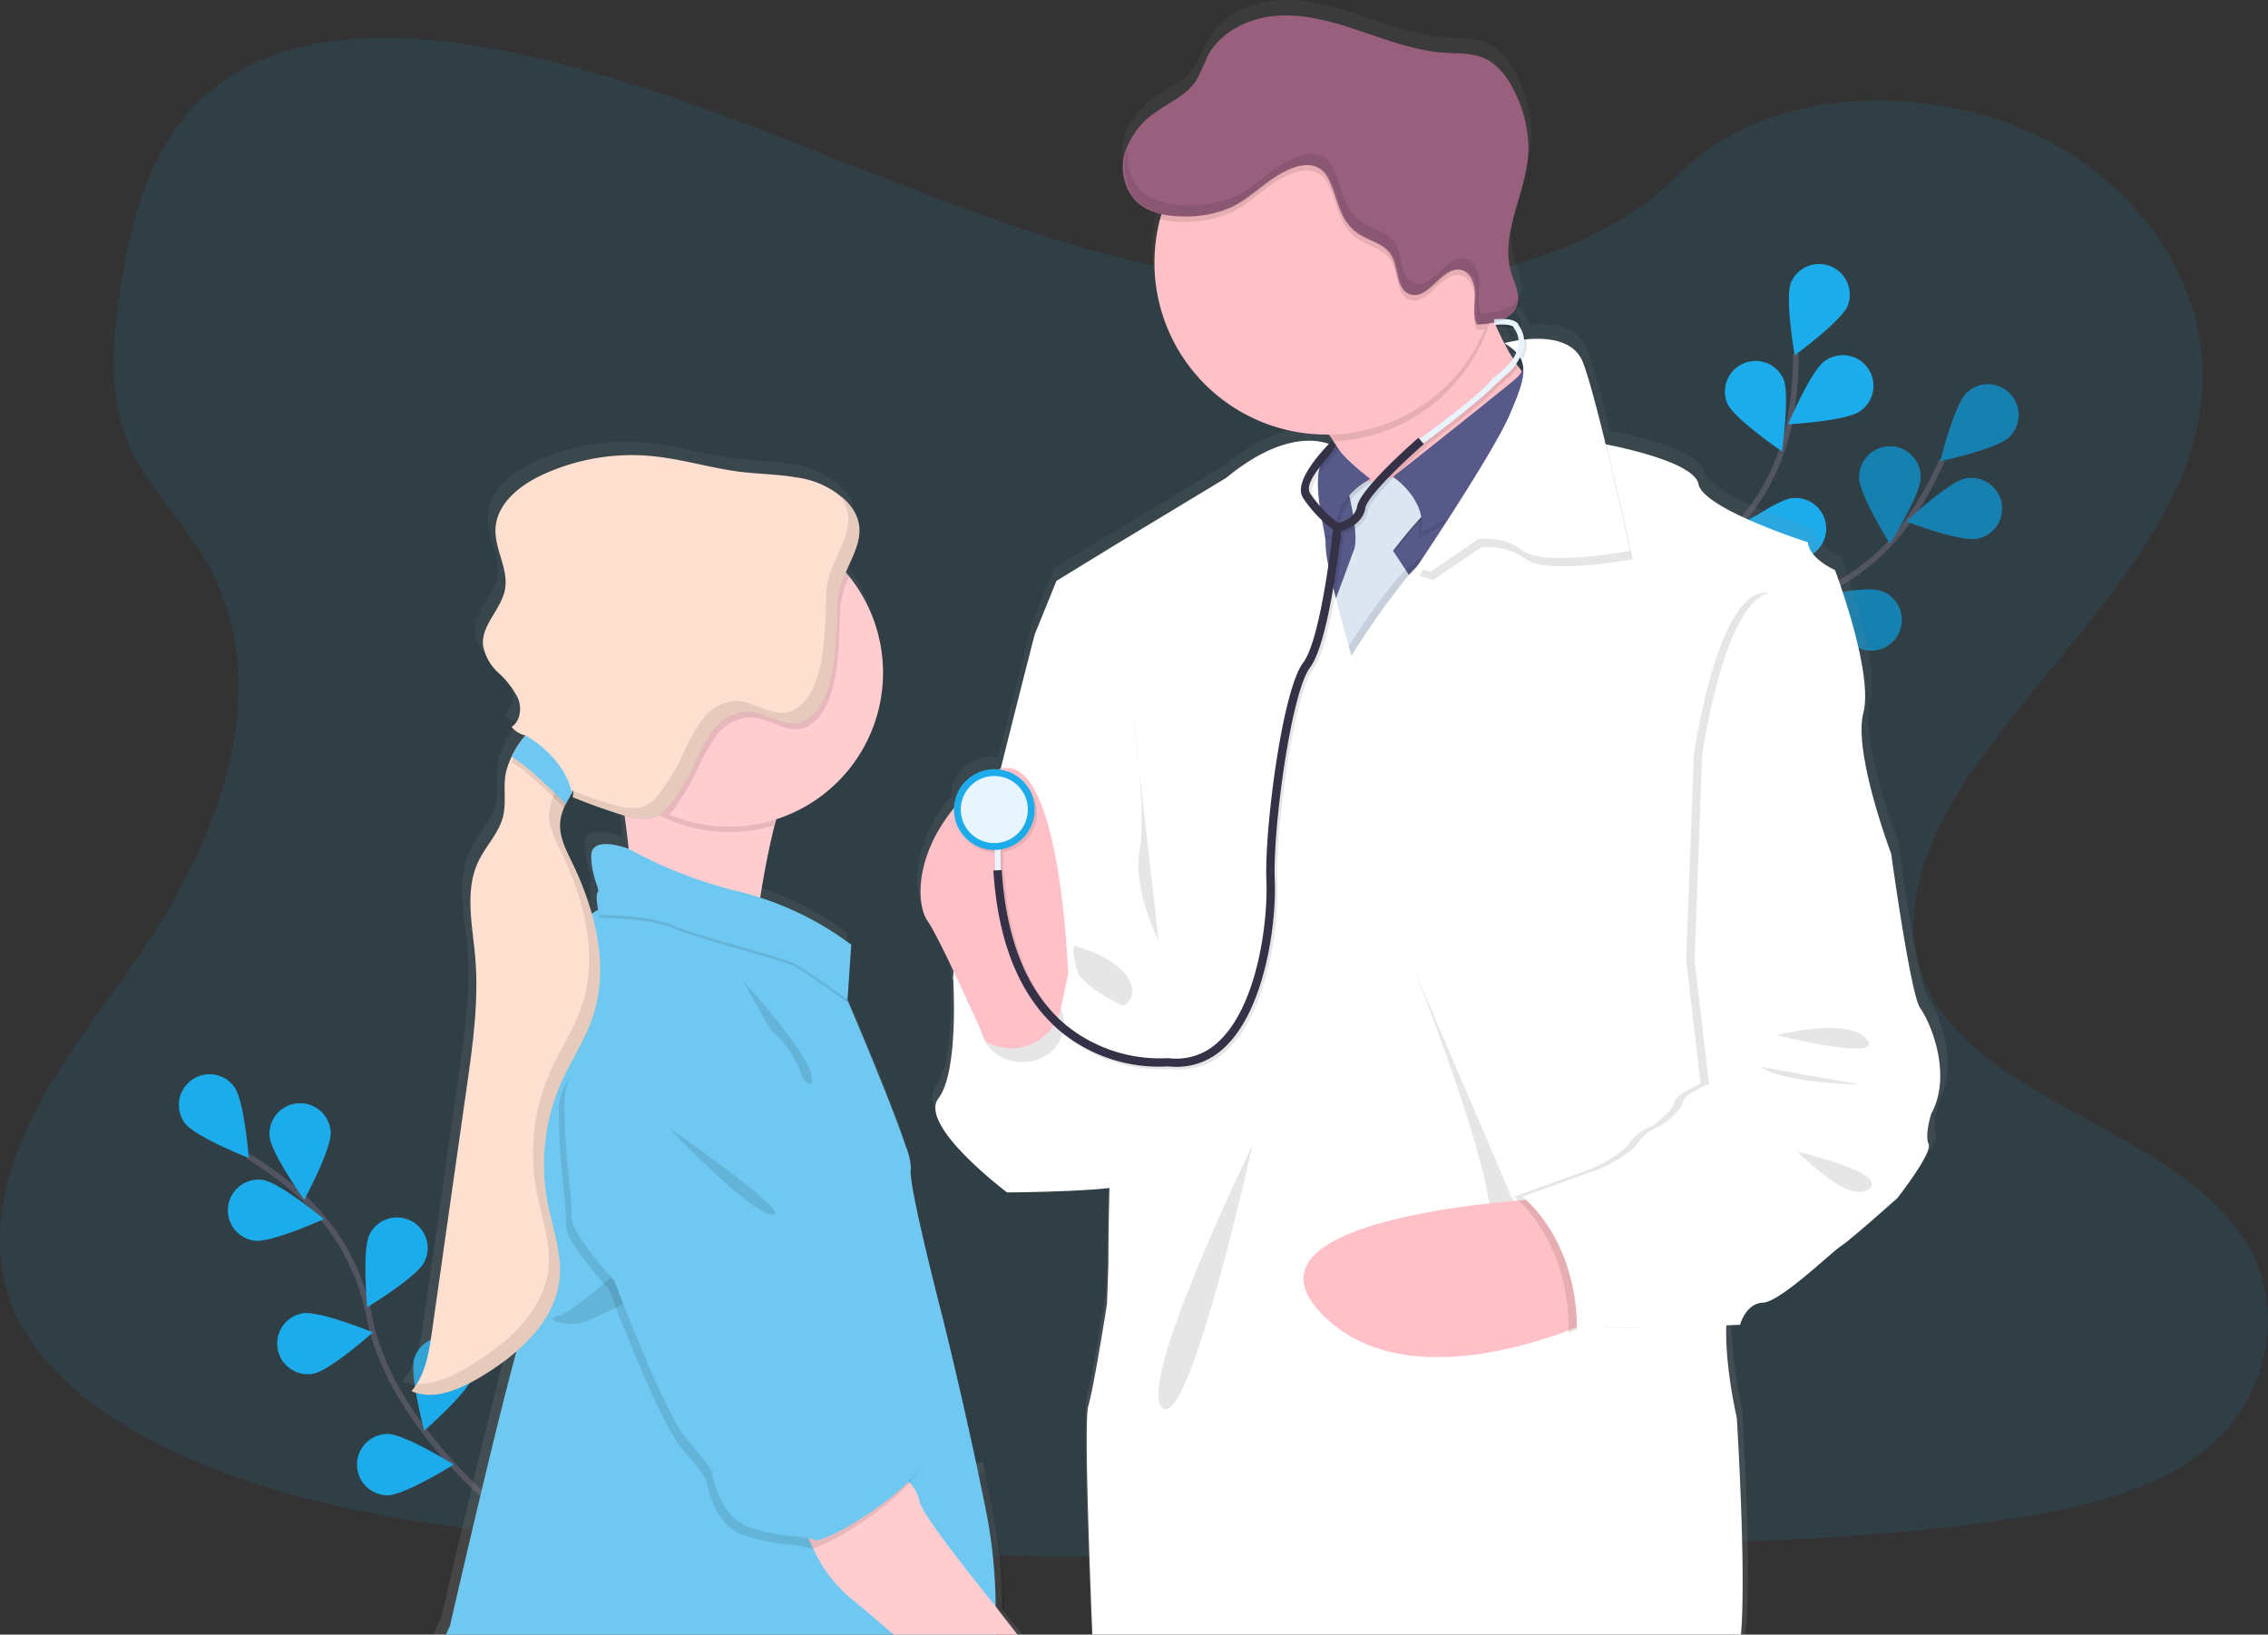 <svg xmlns="http://www.w3.org/2000/svg" xmlns:xlink="http://www.w3.org/1999/xlink" width="343.158" height="247.287"><rect width="100%" height="100%" fill="#333333" stroke="none"/><defs><linearGradient id="a" x1=".5" y1="1" x2=".5" gradientUnits="objectBoundingBox"><stop offset="0" stop-color="gray" stop-opacity=".251"/><stop offset=".54" stop-color="gray" stop-opacity=".122"/><stop offset="1" stop-color="gray" stop-opacity=".102"/></linearGradient><linearGradient id="b" x1=".5" y1="1" x2=".5" xlink:href="#a"/></defs><g transform="translate(0 -.006)"><path data-name="Path 13" d="M199.381 43.612c-22-.765-42.969-7.867-62.962-15.636S96.61 11.595 75.125 7.48c-13.813-2.651-29.611-3.024-40.738 4.382-10.71 7.125-14.17 19.425-16.027 30.833-1.4 8.587-2.212 17.624 1.614 25.664 2.663 5.58 7.39 10.271 10.66 15.617 11.374 18.6 3.333 41.538-9 59.714-5.782 8.531-12.489 16.647-16.951 25.718s-6.523 19.467-2.623 28.718c3.87 9.162 13.09 16.056 23.08 20.9 20.29 9.829 44.2 12.641 67.512 14.252 51.607 3.529 103.492 2 155.234.471 19.15-.569 38.384-1.141 57.221-4.107 10.461-1.646 21.263-4.256 28.859-10.556 9.64-8 12.031-21.541 5.57-31.573-10.837-16.821-40.8-21-48.375-39.054-4.167-9.937.114-21.007 6.174-30.223 12.995-19.769 34.783-37.114 35.929-59.714.79-15.522-9.684-31.064-25.879-38.41-16.973-7.706-40.511-6.733-53.032 6-12.893 13.124-35.551 18.173-54.972 17.5z" fill="#1daceb" opacity=".1"/><path data-name="Path 14" d="M76.538 229.076s-17.377-13.137-20.661-29.848A33.029 33.029 0 0 0 45.7 180.995a55.607 55.607 0 0 0-8.142-6.066" fill="none" stroke="#535461" stroke-miterlimit="10" stroke-width=".865"/><path data-name="Path 15" d="M35.433 164.401c1.523 2.06 2.212 10.79 2.212 10.79s-8.142-3.207-9.668-5.264a4.64 4.64 0 1 1 7.456-5.526z" fill="#1daceb"/><path data-name="Path 16" d="M50.036 171.251c.158 2.556-4 10.259-4 10.259s-5.1-7.121-5.257-9.677a4.638 4.638 0 1 1 9.258-.581z" fill="#1daceb"/><path data-name="Path 17" d="M64.191 190.941c-1.15 2.287-8.635 6.837-8.635 6.837s-.8-8.72.351-11.008a4.638 4.638 0 1 1 8.285 4.171z" fill="#1daceb"/><path data-name="Path 18" d="M71.549 208.242c-.749 2.449-7.355 8.2-7.355 8.2s-2.265-8.458-1.517-10.91a4.639 4.639 0 0 1 8.872 2.714z" fill="#1daceb"/><path data-name="Path 19" d="M38.501 187.702c2.528.341 10.518-3.267 10.518-3.267s-6.742-5.586-9.283-5.927a4.638 4.638 0 0 0-1.235 9.194z" fill="#1daceb"/><path data-name="Path 20" d="M47.363 207.832c2.528-.433 9.058-6.262 9.058-6.262s-8.107-3.311-10.632-2.878a4.638 4.638 0 1 0 1.58 9.141z" fill="#1daceb"/><path data-name="Path 21" d="M58.659 226.216c2.562 0 9.987-4.641 9.987-4.641s-7.428-4.635-9.99-4.635a4.638 4.638 0 1 0 0 9.276z" fill="#1daceb"/><path data-name="Path 22" d="M245.348 115.452s10.711-18.973 26.855-24.439a33.026 33.026 0 0 0 16.72-12.508 55.4 55.4 0 0 0 4.926-8.888" fill="none" stroke="#535461" stroke-miterlimit="10" stroke-width=".865"/><path data-name="Path 23" d="M303.985 66.142c-1.839 1.782-10.4 3.627-10.4 3.627s2.1-8.5 3.94-10.284a4.638 4.638 0 1 1 6.458 6.658z" fill="#1daceb"/><path data-name="Path 24" d="M299.142 81.507c-2.528.5-10.7-2.6-10.7-2.6s6.382-6 8.894-6.493a4.639 4.639 0 1 1 1.807 9.1z" fill="#1daceb"/><path data-name="Path 25" d="M281.526 98.155c-2.42-.837-7.921-7.649-7.921-7.649s8.531-1.953 10.957-1.115a4.638 4.638 0 1 1-3.036 8.764z" fill="#1daceb"/><path data-name="Path 26" d="M265.341 107.742c-2.528-.417-9.087-6.215-9.087-6.215s8.085-3.368 10.61-2.951a4.643 4.643 0 0 1-1.507 9.162z" fill="#1daceb"/><path data-name="Path 27" d="M281.306 72.259c0 2.562 4.644 10 4.644 10s4.641-7.425 4.641-9.984a4.638 4.638 0 1 0-9.273 0z" fill="#1daceb"/><path data-name="Path 28" d="M262.53 83.715c.765 2.445 7.412 8.148 7.412 8.148s2.212-8.474 1.441-10.919a4.638 4.638 0 0 0-8.847 2.771z" fill="#1daceb"/><path data-name="Path 29" d="M245.825 97.354c.341 2.528 5.927 9.279 5.927 9.279s3.6-7.978 3.264-10.515a4.638 4.638 0 1 0-9.191 1.235z" fill="#1daceb"/><path data-name="Path 30" d="M303.985 66.142c-1.839 1.782-10.4 3.627-10.4 3.627s2.1-8.5 3.94-10.284a4.638 4.638 0 1 1 6.458 6.658z" opacity=".25"/><path data-name="Path 31" d="M299.142 81.507c-2.528.5-10.7-2.6-10.7-2.6s6.382-6 8.894-6.493a4.639 4.639 0 1 1 1.807 9.1z" opacity=".25"/><path data-name="Path 32" d="M281.526 98.155c-2.42-.837-7.921-7.649-7.921-7.649s8.531-1.953 10.957-1.115a4.638 4.638 0 1 1-3.036 8.764z" opacity=".25"/><path data-name="Path 33" d="M265.341 107.742c-2.528-.417-9.087-6.215-9.087-6.215s8.085-3.368 10.61-2.951a4.643 4.643 0 0 1-1.507 9.162z" opacity=".25"/><path data-name="Path 34" d="M281.306 72.259c0 2.562 4.644 10 4.644 10s4.641-7.425 4.641-9.984a4.638 4.638 0 1 0-9.273 0z" opacity=".25"/><path data-name="Path 35" d="M262.53 83.715c.765 2.445 7.412 8.148 7.412 8.148s2.212-8.474 1.441-10.919a4.638 4.638 0 0 0-8.847 2.771z" opacity=".25"/><path data-name="Path 36" d="M245.825 97.354c.341 2.528 5.927 9.279 5.927 9.279s3.6-7.978 3.264-10.515a4.638 4.638 0 1 0-9.191 1.235z" opacity=".25"/><path data-name="Path 37" d="M245.965 115.076s2.1-21.687 14.635-33.219a33.039 33.039 0 0 0 10.218-18.211 55.381 55.381 0 0 0 .913-10.11" fill="none" stroke="#535461" stroke-miterlimit="10" stroke-width=".865"/><path data-name="Path 38" d="M279.585 46.219c-.948 2.376-8.038 7.532-8.038 7.532s-1.523-8.622-.566-11a4.639 4.639 0 0 1 8.6 3.475z" fill="#1daceb"/><path data-name="Path 39" d="M281.389 62.243c-2.095 1.472-10.837 1.956-10.837 1.956s3.406-8.069 5.5-9.542a4.638 4.638 0 1 1 5.336 7.583z" fill="#1daceb"/><path data-name="Path 40" d="M272.017 84.606c-2.553.215-10.344-3.791-10.344-3.791s7.014-5.245 9.567-5.46a4.639 4.639 0 1 1 .777 9.245z" fill="#1daceb"/><path data-name="Path 41" d="M261.114 99.927c-2.48.632-10.834-1.981-10.834-1.981s6.025-6.354 8.505-7a4.638 4.638 0 0 1 2.329 8.979z" fill="#1daceb"/><path data-name="Path 42" d="M261.335 61.017c1.036 2.341 8.284 7.267 8.284 7.267s1.232-8.67.2-11.011a4.638 4.638 0 0 0-8.48 3.753z" fill="#1daceb"/><path data-name="Path 43" d="M248.811 79.095c1.69 1.924 10.076 4.445 10.076 4.445s-1.415-8.641-3.106-10.565a4.638 4.638 0 1 0-6.97 6.12z" fill="#1daceb"/><path data-name="Path 44" d="M239.052 98.343c1.34 2.18 9.178 6.082 9.178 6.082s.066-8.755-1.264-10.938a4.638 4.638 0 0 0-7.9 4.856z" fill="#1daceb"/><path data-name="Path 45" d="M339.452 64.524c.524-1.924 1.156-3.858 1.6-5.807-.533 1.95-1.168 3.89-1.6 5.807z" transform="translate(-109.6 -34.378)" fill="url(#a)"/><path data-name="Path 46" d="M274.656 74.064c-.044-.076-.076-.152-.111-.221 0-.032-.032-.057-.044-.088a1.983 1.983 0 0 1-.212.085c-.139.054-.281.1-.427.145s-.205.063-.316.088a1.839 1.839 0 0 1-.281.073l.025.057c.117-.025.231-.047.348-.079l.032.392c.133 0 .256-.019.376-.019a1.548 1.548 0 0 1 .171 0h.632c-.066-.143-.136-.291-.193-.433zm64.137 102.092c-1.485-2-4.449-23.465-4.449-23.465s-5.829-15.263-4.24-21.355-4.341-21.677-4.341-21.677-3.918-1.7-4.129-4.231c0 0-16-5.055-16.745-8.847-.607-3.109-10.527-5.34-14.091-6.044-1.087-4.385-2.18-8.477-2.986-10.711-.218-.7-.423-1.3-.613-1.769-1.362-3.475-5.57-3.791-8.622-3.513a4.7 4.7 0 0 0-.724-1.652.907.907 0 0 0-.288-.439 1.681 1.681 0 0 0-.208-.152 1 1 0 0 0-.215-.272 1.519 1.519 0 0 0-.284-.2 1.9 1.9 0 0 0-.227-.1 3.036 3.036 0 0 0-.566-.155 4.657 4.657 0 0 0-.682-.088 4.155 4.155 0 0 0 1.457-1.065 3.037 3.037 0 0 0 .6-1.1 3.235 3.235 0 0 0 .133-1.036 2.679 2.679 0 0 1-.284.408c.133-1.4-.607-2.821-1.03-4.215a12.47 12.47 0 0 1-.278-5.576c.423-2.8 1.472-5.63 2.183-8.48a.209.209 0 0 0 0-.047 22.016 22.016 0 0 0 .689-4.325A19.087 19.087 0 0 0 277 37.468c-1.077-2.379-2.667-4.72-5.1-5.687-1.807-.73-3.832-.613-5.779-.733-4.366-.272-8.531-1.807-12.682-3.2s-8.423-2.667-12.793-2.423-8.865 2.351-10.859 6.218a38.949 38.949 0 0 1-1.75 3.684c-1.415 2.139-3.949 3.21-6.063 4.685a11.99 11.99 0 0 0-4.739 6.069 8.1 8.1 0 0 0-.171 4.155 7.437 7.437 0 0 0 .265.916 6.493 6.493 0 0 0 1.374 2.246 6.7 6.7 0 0 0 1.561 1.21 9.185 9.185 0 0 0 2.306.9c-.028.095-.057.2-.088.294-.051.161-.095.316-.142.49-.1.389-.2.784-.284 1.182a.371.371 0 0 0 0 .085 25.8 25.8 0 0 0-.581 5.469 25.248 25.248 0 0 0 .133 2.6 26.335 26.335 0 0 0 24.925 23.592c.449.022.9.035 1.359.035h.632c.205.272.408.55.6.821s.37.55.537.821l-.458-.474-.458-.42a3.724 3.724 0 0 1-.414.477 7.686 7.686 0 0 0-.913-.259 11.708 11.708 0 0 0-5.937.395 25.964 25.964 0 0 0-8.828 5.039l-16.843 10.11-9.11 5.535-3.283 8.025s-2.468 9.535-5.213 20.461c-.107.032-.212.063-.316.1a5.908 5.908 0 0 0-.67-.038 6.158 6.158 0 0 0-6.167 5.911c-5.46 6.635-5.769 13.27-4.486 16.316a4.348 4.348 0 0 0 .436.812 76.692 76.692 0 0 1 4 7.674 9.595 9.595 0 0 0-.079.679 1.679 1.679 0 0 0 0 .171s.948 14.316-2.212 18.42c-.692.894-.588 2.069 0 3.371 2.117 4.682 10.486 10.935 10.486 10.935s10.038-.054 15.63-.663c-.016.562-.028 1.122-.041 1.668-.126 5.523-.126 10.151-.126 10.151l-.209 5.791s-1.9 12.205-2.844 15.57c-.6 2.111.092 21.652.692 36.018h98.9c1.163-8.5-.477-34.321-.477-34.321a67.844 67.844 0 0 1-1.614-12.5.047.047 0 0 1 0-.041c0-.509 0-1 .019-1.491l.717-.025 1.289-.044h.117s.032-.12.1-.316a6.038 6.038 0 0 1 .692-1.381 3.425 3.425 0 0 1 2.7-1.662 7.317 7.317 0 0 0 3.068-1.46.057.057 0 0 0 .025 0c3.359-2.272 7.8-6.464 8.875-7.153 1.482-.948 8.578-7.267 8.578-7.267s1.058-1.34 2.186-2.954l.041-.057c1.4-2.022 2.894-4.439 2.528-5.2-.632-1.365.423-4.629.423-4.629 3.305-6.022-.186-14.015-1.671-16.015zM277.7 78.977a1.267 1.267 0 0 1 .057.291c-.079-.1-.158-.215-.237-.316l-.076-.1-.054-.076.12-.164v.022a1.1 1.1 0 0 1 .19.344zm-1.062-2.8c-.344.07-.616.133-.793.18-.224-.4-.439-.8-.632-1.2a9.164 9.164 0 0 1 1.425 1.021zm-.594.5a.066.066 0 0 1 0-.019l.025.019c.13.085.256.167.373.253.1.076.2.148.294.224a3.019 3.019 0 0 1-.2.316 14.279 14.279 0 0 1-.316-.515 1.138 1.138 0 0 1-.177-.278zm-1.9-3.9a9.349 9.349 0 0 1 1.836 0 1.391 1.391 0 0 1 .237.028 2.626 2.626 0 0 1 .5.13 3.671 3.671 0 0 1 .667 1.772l-.171.025-.167.032c-.316.054-.632.107-.878.158l-.316.066c-.42.092-.663.161-.673.164a6.307 6.307 0 0 0-.126-.246c-.069-.136-.142-.275-.205-.411s-.145-.291-.212-.433c-.044-.076-.076-.152-.111-.221 0-.032-.032-.057-.044-.088a.753.753 0 0 1-.047-.1c-.193-.392-.37-.784-.54-1.169-.019-.038-.035-.079-.051-.117l.24-.016v.082zm-75.378 195.995a78.377 78.377 0 0 0-1.314-14.571c-.4-2.032-.821-4.063-1.245-6.06l-.316-1.485-.973.13h-.088c-2.654-12.515-5.428-23.541-5.428-23.541s-5.51-21.039-4.872-22.717a4.064 4.064 0 0 0-.256-1.668c-1.333-4.783-6.9-17.965-8.847-22.47a.178.178 0 0 0-.022-.057 44.148 44.148 0 0 0-.613-1.412l.458-6.723.025-.4.06-.859-.025-.022.025-.4a46.1 46.1 0 0 0-12.954-6.79 33.212 33.212 0 0 0-.983-.332c.408-2.72.948-5.791 1.652-8.783.066-.3.139-.591.215-.885.066-.294.142-.578.218-.866.12-.468.25-.929.382-1.384.439-.139.872-.294 1.3-.458l.164-.063a23.317 23.317 0 0 0 14.218-27.171 23.187 23.187 0 0 0-4.069-8.578c-.145-.2-.3-.392-.455-.585s-.341-.408-.515-.6c.913-2.076 1.99-4.05 2.079-6.069a6.226 6.226 0 0 0 0-.768v-.032a6.489 6.489 0 0 0-2.032-3.994 13.581 13.581 0 0 0-7.523-3.545c-2.783-.493-5.621-.506-8.42-.837-4.641-.556-9.162-1.987-13.8-2.426a32.8 32.8 0 0 0-16.691 2.844c-3.453 1.58-6.951 4.341-7.159 8.129-.171 3.131 2.009 6.133 1.46 9.226-.547 3.039-3.643 5.431-3.371 8.505a6.1 6.1 0 0 0 1.491 3.232c.265.316.547.632.837.948a13.671 13.671 0 0 1 2.992 3.836c.025.063.051.126.073.19a3.564 3.564 0 0 1-1.027 4.205.047.047 0 0 1 .016.022c.019.025.038.044.054.07a.022.022 0 0 0 0-.016 3.456 3.456 0 0 0 1.8 1.125l.269.082c-.218.237-.423.483-.632.742l-.136.18a13.152 13.152 0 0 0-.948 1.469 10.88 10.88 0 0 0-.445.853 10.717 10.717 0 0 0-.932 2.739c-.338 2.092.139 4.272-.373 6.319-.632 2.528-2.632 4.467-3.76 6.815-2.136 4.423-.926 9.614-.5 14.5.585 6.635-.363 13.3-1.308 19.889q-.752 5.257-1.5 10.524l-3.792 26.431c-.461 3.229-1.008 6.635-3.159 9.128h.022a.028.028 0 0 1-.022.025 6.6 6.6 0 0 0 2.035.524c2.809.281 5.785-1.077 8.313-2.562a39.289 39.289 0 0 0 5.665-3.978q-.389 1.422-.834 3.093a.171.171 0 0 1 0 .032c-3.567 13.586-9.3 38.492-9.3 38.492s-.521 1.084-1.2 2.7h89.1a155.23 155.23 0 0 1-2.771-3.45zM132.8 143.152c.022-.038.038-.073.06-.107v.686a2.339 2.339 0 0 1-.051.389v.028l.316.117.367.152q3.248 1.283 6.578 2.322c.227.073.458.142.689.209l.047.392c.057.4.111.809.161 1.216v.032c.142 1.128.281 2.253.4 3.352 0 0-5.8-2.212-5.728 1.147a1.634 1.634 0 0 0 0 .18 1.5 1.5 0 0 0 0 .24 16.743 16.743 0 0 0 1.036 4.964.224.224 0 0 1-.051.088 1.728 1.728 0 0 0-.139.976 9.6 9.6 0 0 0 .133 1.687c-.171.1-.338.209-.506.316-.126.079-.246.167-.37.256a46.921 46.921 0 0 0-3.03-7.81c-.869-1.788-1.845-3.652-1.836-5.614a3.173 3.173 0 0 1 .016-.385 6.634 6.634 0 0 1 .322-1.671c.073-.205.152-.408.24-.607a14.876 14.876 0 0 1 .692-1.384c.164-.3.338-.591.506-.888.054-.088.1-.18.155-.269zm141.86-69.088c-.044-.076-.076-.152-.111-.221 0-.032-.032-.057-.044-.088a1.983 1.983 0 0 1-.212.085c-.139.054-.281.1-.427.145s-.205.063-.316.088l-.281.073.025.057c.117-.025.231-.047.348-.079l.032.392c.133 0 .256-.019.376-.019h.8c-.067-.143-.137-.291-.194-.433z" transform="translate(-47.156 -25.384)" fill="url(#b)"/><path data-name="Path 47" d="M158.466 95.086l-1.9.837s-12.357 48-12.357 51.885 26.2 25.468 26.2 25.468l4.088-27.595s-5.864-63.28-16.031-50.595z" fill="#fff"/><path data-name="Path 48" d="M215.94 79.817l-10.948-5.712a21.93 21.93 0 0 0-3.21-7.314 16.3 16.3 0 0 0-6.385-5.769c-6.708-3.008 28.372-18.8 28.372-18.8a57.079 57.079 0 0 0 1.949 5.592c1.807 4.461 4.806 10.23 8.67 11.873 6.569 2.8-18.448 20.13-18.448 20.13z" fill="#ffc1c7"/><path data-name="Path 49" d="M225.719 47.817a26.154 26.154 0 0 1-23.936 18.973 16.3 16.3 0 0 0-6.385-5.769c-6.708-3.008 28.372-18.8 28.372-18.8a57.069 57.069 0 0 0 1.949 5.592z" opacity=".1"/><path data-name="Path 50" d="M226.704 39.849a26.015 26.015 0 1 1-7.62-18.514 26.14 26.14 0 0 1 7.62 18.514z" fill="#ffc1c7"/><path data-name="Path 51" d="M230.476 76.46l-7.127 16.636-6.287 11.039h-20.126l-5.87-15.093 2.379-15.652h15.371l9.924-.559 3.352-1.118 2.161 1.226z" fill="#575a89"/><path data-name="Path 52" d="M228.022 54.291s4.445.948.464 4.212-17.715 13.643-17.715 13.643 4.824 4.3 3.826 9.33l15.984-8.91 2.844-14.256s.318-4.285-5.403-4.019z" opacity=".1"/><path data-name="Path 53" d="M213.915 72.145l-10.167 1.678s2.1 7.756 1.049 9.959a1.474 1.474 0 0 0-.079.212l-4.148 11.213 3.109 8.805 10.761-14.676-3.668-5.554s3.877-5.137 6.183-6.919-3.04-4.718-3.04-4.718z" opacity=".1"/><path data-name="Path 54" d="M213.915 71.711l-10.167 1.675s2.1 7.756 1.049 9.959a1.473 1.473 0 0 0-.079.212L200.57 94.77l3.109 8.805L214.44 88.89l-3.668-5.554s3.877-5.137 6.183-6.919-3.04-4.706-3.04-4.706z" fill="#dce6f2"/><path data-name="Path 55" d="M228.452 53.454s4.445.948.461 4.212-18.139 14.48-18.139 14.48 5.242 3.46 4.246 8.489l15.984-8.907 2.844-14.256s.312-4.283-5.396-4.018z" fill="#575a89"/><path data-name="Path 56" d="M202.481 67.778s.97 1.814 5.251 5.084c0 0-7.128 3.791-4.4 9.121l-10.9-2.844-1.678-5.242z" opacity=".1"/><path data-name="Path 57" d="M202.06 67.361s.97 1.814 5.251 5.084c0 0-7.128 3.772-4.4 9.118l-10.904-2.844-1.678-5.238z" fill="#575a89"/><path data-name="Path 58" d="M230.477 76.459l-7.128 16.631-6.275 11.039h-20.138l-5.87-15.093 2.376-15.652h4.275c-.069 3.652 1.264 7.943 1.178 9.538-.145 2.622 3.911 16.77 3.911 16.77s8.49-13.731 11.842-14.954c2.107-.768 6.572-7.156 9.6-11.807z" opacity=".1"/><path data-name="Path 59" d="M258.555 163.981l-.724.91s5.242 26.309 3.791 32.283a16.965 16.965 0 0 0-.42 3.28v.047c-.256 6.079 1.58 13.968 1.58 13.968s1.466 23.254.632 32.817h-98.136c-.575-14.142-1.194-32.464-.632-34.5.948-3.352 2.844-15.513 2.844-15.513l.209-5.763s0-5.57.171-11.775c.073-2.79.18-5.719.335-8.316a43.905 43.905 0 0 1 .859-7.371 16.25 16.25 0 0 0 .4-3.122 1.614 1.614 0 0 1 .019-.3c0-.316.032-.657.044-1.008v-.316c.06-2.035.038-4.449-.028-6.951v-.414a290.206 290.206 0 0 0-.221-5.611c-.275-5.687-.632-10.5-.632-10.5L156.593 95.89l3.248-8 9.014-5.523 16.666-10.063c8.129-6.682 13.481-5.88 15.522-5.147a5.4 5.4 0 0 1 .581.237c.063.032.114.057.161.085a1.341 1.341 0 0 1 .186.107 3.848 3.848 0 0 0-1.415 1.166 5.156 5.156 0 0 0-.875 1.9 8.819 8.819 0 0 0-.224 1.292c-.041.458-.057.932-.057 1.409a24.436 24.436 0 0 0 .269 3.125v.069c.1.739.234 1.463.36 2.142a.144.144 0 0 0 0 .035c.145.793.291 1.526.389 2.158l.051.316a7.223 7.223 0 0 1 .1 1.264 15.36 15.36 0 0 0 .411 3.033c.082.417.177.863.281 1.327.142.632.3 1.321.464 2.022.092.385.19.784.291 1.178.038.158.079.316.117.477l.063.25a286.037 286.037 0 0 0 2.284 8.483 117.967 117.967 0 0 1 8.556-12.072c.057-.063.107-.123.161-.18.376-.433.746-.828 1.1-1.175a6.5 6.5 0 0 1 2.028-1.523 2.21 2.21 0 0 0 .344-.161c1.554-.882 4.063-4.082 6.411-7.434.231-.316.455-.66.682-.986a99.49 99.49 0 0 0 1.5-2.231c.366-.553.717-1.09 1.049-1.6 1.58-2.458 2.692-4.291 2.692-4.291l2.193-.1.382-.019h.256l9.956-.461s.43.073 1.137.215a.2.2 0 0 1 .117.025c3.532.7 13.346 2.923 13.946 6 .733 3.772 16.562 8.805 16.562 8.805.209 2.528 4.085 4.193 4.085 4.193s5.87 15.513 4.3 21.592c-1.551 6 4.038 20.852 4.186 21.27l-1.071 1.352z" fill="#fff"/><path data-name="Path 60" d="M228.019 53.188s9.69-2.749 11.892 2.91 7.128 28.511 7.128 28.511-12.789 2.411-16.142 0a9.659 9.659 0 0 0-6.815-1.782l-7.232 4.926-2.136-.632s11.57-17.2 14.085-23.045 3.365-8.458-.78-10.888z" opacity=".1"/><path data-name="Path 61" d="M227.599 51.924s9.7-2.749 11.908 2.91 7.128 28.511 7.128 28.511-12.786 2.411-16.142 0a9.649 9.649 0 0 0-6.812-1.782l-7.238 4.926-2.136-.632s11.57-17.2 14.085-23.045 3.354-8.452-.793-10.888z" fill="#fff"/><path data-name="Path 62" d="M162.555 143.091s7.232 1.782 8.6 5.87-5.346 4.193-5.346 4.193-4.092-7.233-3.254-10.063z" opacity=".1"/><path data-name="Path 63" d="M189.492 173.277s-17.712 36.268-13.624 39.727 13.624-39.727 13.624-39.727z" opacity=".1"/><path data-name="Path 64" d="M213.915 146.549s14.151 35.228 11.32 40.669 6.079 0 6.079 0z" opacity=".1"/><path data-name="Path 65" d="M233.62 181.349s-47.8 2.306-33.854 17.191 42.555.632 42.555.632z" fill="#ffc1c7"/><path data-name="Path 66" d="M226.705 39.848a26.015 26.015 0 0 1-1.981 9.99c-.439.051-.878.082-1.3.1-.632-1.387-.294-2.989-.281-4.515s-.55-3.321-2.019-3.731c-2.929-.825-4.951 4.651-7.839 3.662-2.212-.752-1.633-4.107-2.907-6.044-1.008-1.532-3.027-1.965-4.6-2.926-3.34-2.05-3.238-5.33-4.79-8.433-1.624-3.251-5.055-2.291-8.035-.373-2.262 1.46-4.215 3.415-6.635 4.578a16.413 16.413 0 0 1-6.771 1.431 14.878 14.878 0 0 1-4.246-.449 26.138 26.138 0 0 1 51.4 6.708z" opacity=".1"/><path data-name="Path 67" d="M192.96 26.74c-2.265 1.46-4.215 3.412-6.635 4.581a16.461 16.461 0 0 1-6.765 1.427c-2.844.063-5.905-.436-7.848-2.49a7.571 7.571 0 0 1-1.457-7.3 11.854 11.854 0 0 1 4.692-6.044c2.126-1.494 4.594-2.528 6-4.667a37.719 37.719 0 0 0 1.725-3.668c1.981-3.851 6.436-5.937 10.742-6.2s8.575 1.024 12.676 2.414S214.324 7.712 218.652 8c1.927.12 3.93 0 5.719.73 2.4.976 3.981 3.311 5.055 5.687a19.014 19.014 0 0 1 1.826 8.531c-.265 6.246-4.392 12.376-2.578 18.36.48 1.6 1.381 3.232.9 4.828-.7 2.329-3.706 2.859-6.136 2.97-.632-1.387-.294-2.992-.281-4.515s-.55-3.321-2.016-3.731c-2.932-.818-4.954 4.648-7.835 3.662-2.2-.755-1.627-4.107-2.9-6.044-1.008-1.535-3.03-1.965-4.6-2.926-3.34-2.05-3.238-5.33-4.79-8.433-1.635-3.261-5.069-2.3-8.056-.379z" fill="#99607e"/><path data-name="Path 68" d="M146.619 146.968l-2.411.84s.948 14.256-2.212 18.344 10.376 14.25 10.376 14.25 18.552-.1 19.077-1.58-.948-26.413-.948-26.413-9.959-3.88-9.121-10.063c0 0-3.039 14.568-7.545 13.94s-9.621-4.389-7.216-9.318z" fill="#fff"/><ellipse data-name="Ellipse 1" cx="6.36" cy="5.817" rx="6.36" ry="5.817" transform="translate(148.299 149.065)" opacity=".1"/><path data-name="Path 69" d="M161.614 147.388s-1.264-38.571-12.265-29.977-11.109 18.871-9.014 21.908 8.812 18.236 8.812 18.236a7.687 7.687 0 0 0 11.374-5.055z" fill="#ffc1c7"/><path data-name="Path 70" d="M230.24 49.688a.929.929 0 0 0-.284-.436c-.543-.5-1.712-.67-3.475-.518l.073.834c2.351-.2 2.815.265 2.875.344v.079l.073.1a3.526 3.526 0 0 1 .632 2.78c-.515 2.575-3.678 4.625-3.709 4.648l-.076.044-.047.073c-1.365 2.025-9.083 7.741-11.1 9.219l-.177-.2c-.9.784-8.846 7.738-9.276 10.4-.278 1.671-2.161 2.319-2.844 2.5a17.854 17.854 0 0 1-4.275-4.493c-1.141-1.962 3.45-5.791 3.855-7.286l-.632-.648c-.066.24-5.962 5.75-4.322 8.565a18.756 18.756 0 0 0 4.556 4.831c-.269 2.439-1.94 16.761-4.509 20.154-3.191 4.218-5.873 25.475-5.576 32.9.262 6.594-1.46 19.048-7.21 24.4a9.216 9.216 0 0 1-7.6 2.528h-.139a22.44 22.44 0 0 1-15.431-5.055c-5.734-4.825-8.982-12.7-9.659-23.409h-.139l-.064-3.117a6.082 6.082 0 1 0-.907.073h.07l.057 3.1-.278.019c.7 11.058 4.107 19.238 10.11 24.29a23.38 23.38 0 0 0 16.306 5.336 11.742 11.742 0 0 0 1.264.069 10.363 10.363 0 0 0 7.267-2.923c6.057-5.64 7.9-18.552 7.611-25.371-.316-7.864 2.5-28.356 5.324-32.088 2.768-3.662 4.445-17.93 4.739-20.695 1-.281 3.267-1.169 3.652-3.475.278-1.668 5.583-6.809 8.847-9.655l-.1-.114a122.959 122.959 0 0 0 9.927-7.924c.84-.806 1.674-1.611 2.547-2.379a8.153 8.153 0 0 0 2.733-4.148 4.313 4.313 0 0 0-.689-3.352z" opacity=".1"/><path data-name="Path 71" d="M201.976 80.328a19.334 19.334 0 0 1-4.856-5.055c-1.637-2.815 4.259-8.322 4.322-8.562l.632.648c-.4 1.491-4.992 5.324-3.851 7.283a18.364 18.364 0 0 0 4.5 4.66z" fill="#353146"/><path data-name="Path 72" d="M214.787 67.472l-.493-.679c.1-.073 10.025-7.251 11.589-9.573l.051-.07.073-.047c.032-.022 3.194-2.069 3.709-4.648a3.5 3.5 0 0 0-.632-2.777l-.073-.107v-.076c-.063-.082-.528-.547-2.878-.344l-.073-.837c1.766-.152 2.932.022 3.475.518a.948.948 0 0 1 .288.439 4.316 4.316 0 0 1 .714 3.352 8.107 8.107 0 0 1-2.733 4.148c-.869.768-1.706 1.58-2.543 2.379a132.735 132.735 0 0 1-10.474 8.322z" fill="#e8f5ff"/><path data-name="Rectangle 40" fill="#e8f5ff" d="M150.513 127.837l.837-.015.093 5.089-.837.015z"/><circle data-name="Ellipse 2" cx="6.114" cy="6.114" r="6.114" transform="translate(144.331 116.365)" fill="#1daceb"/><circle data-name="Ellipse 3" cx="5.077" cy="5.077" r="5.077" transform="translate(145.367 117.401)" fill="#e8f5ff"/><path data-name="Path 73" d="M177.983 161.4a11.737 11.737 0 0 1-1.264-.066 23.415 23.415 0 0 1-16.306-5.336c-6-5.055-9.409-13.226-10.11-24.293l1.264-.079c.676 10.711 3.924 18.587 9.662 23.409a22.528 22.528 0 0 0 15.428 5.055h.139a9.235 9.235 0 0 0 7.608-2.528c5.747-5.349 7.469-17.8 7.207-24.4-.316-7.428 2.366-28.685 5.561-32.9 2.8-3.693 4.531-20.341 4.55-20.508l.047-.474.468-.082c.028 0 2.758-.518 3.1-2.559.442-2.66 8.373-9.614 9.273-10.4l.825.948c-3.276 2.844-8.581 7.987-8.847 9.659-.385 2.313-2.651 3.2-3.649 3.475-.316 2.768-1.981 17.033-4.739 20.695-2.825 3.731-5.64 24.224-5.324 32.088.272 6.818-1.551 19.734-7.608 25.371a10.366 10.366 0 0 1-7.285 2.925z" fill="#353146"/><g data-name="Group 12" opacity=".1"><path data-name="Path 74" d="M229.396 32.377c.518-1.915 1.144-3.842 1.58-5.782-.521 1.949-1.15 3.867-1.58 5.782z"/><path data-name="Path 75" d="M224.111 47.423c-.632-1.387-.294-2.992-.281-4.515s-.55-3.3-2.016-3.731c-2.932-.818-4.954 4.651-7.835 3.662-2.212-.755-1.627-4.107-2.9-6.044-1.008-1.535-3.027-1.965-4.594-2.926-3.343-2.05-3.242-5.33-4.79-8.433-1.627-3.254-5.055-2.294-8.038-.373-2.265 1.46-4.215 3.415-6.635 4.581a16.461 16.461 0 0 1-6.771 1.428c-2.828.066-5.905-.436-7.848-2.49a7.336 7.336 0 0 1-1.728-6.066c-.054.148-.1.3-.148.445a7.591 7.591 0 0 0 1.457 7.3c1.943 2.054 5.02 2.553 7.848 2.49a16.475 16.475 0 0 0 6.774-1.428c2.426-1.169 4.376-3.122 6.635-4.581 2.983-1.921 6.414-2.881 8.038.373 1.548 3.1 1.45 6.382 4.79 8.433 1.58.948 3.586 1.39 4.6 2.926 1.264 1.943.7 5.289 2.9 6.044 2.878.986 4.9-4.48 7.832-3.662 1.466.411 2.032 2.212 2.016 3.731s-.344 3.128.281 4.515c2.43-.111 5.434-.632 6.139-2.97a3.4 3.4 0 0 0 .124-1.036c-1.023 1.774-3.664 2.229-5.85 2.327z"/></g><path data-name="Path 76" d="M281.212 125.27l3.668 3.88s2.935 21.38 4.4 23.38 4.929 9.955 1.678 15.93c0 0-1.049 3.251-.42 4.613s-4.714 8.177-4.714 8.177-7.023 6.287-8.493 7.232-9.223 8.489-11.842 8.594-3.475 3.355-3.475 3.355l-14.78.524s-8.164-.427-9.94.727c0 0 .948-12.474-8.174-20.65l11.633-4.193s4.4-1.9 5.766-3.877a7.118 7.118 0 0 1 3.475-2.619s3.248-2.306 3.352-3.564 3.971-2.8 3.971-2.8l-2.19-18.688 1.153-31.026s3.668-26 11.425-24.527 13.507 35.532 13.507 35.532z" opacity=".1"/><path data-name="Path 77" d="M282.475 125.27l3.668 3.88s2.935 21.38 4.4 23.38 4.929 9.955 1.678 15.93c0 0-1.046 3.251-.417 4.613s-4.717 8.177-4.717 8.177-7.023 6.287-8.493 7.232-9.222 8.489-11.842 8.594-3.475 3.355-3.475 3.355l-14.78.524s-8.17-.427-9.94.727c0 0 .948-12.474-8.174-20.65l11.633-4.193s4.4-1.9 5.766-3.877a7.118 7.118 0 0 1 3.475-2.619s3.248-2.306 3.352-3.564 3.971-2.8 3.971-2.8l-2.19-18.688 1.153-31.026s3.668-26 11.425-24.527 13.507 35.532 13.507 35.532z" fill="#fff"/><path data-name="Path 78" d="M268.84 156.613s10.8-2.844 13.627.632-13.627-.632-13.627-.632z" opacity=".1"/><path data-name="Path 79" d="M266.324 161.381c3.668 2.569 14.989 2.673 14.989 2.673z" opacity=".1"/><path data-name="Path 80" d="M271.878 174.221c.316.1 7.782 8.072 10.916 5.662s-10.916-5.662-10.916-5.662z" opacity=".1"/><path data-name="Path 81" d="M171.331 107.348s2.193 15.1 1.112 21.244 2.862 13.766 2.862 13.766z" opacity=".1"/><path data-name="Path 82" d="M122.79 113.487c-2.528 1.981-4.373 6.67-5.709 11.823a127.182 127.182 0 0 0-3.093 19.412s-20.126-4.613-18.66-6.708c.923-1.317-.316-11.245-1.349-18.442-.616-4.253-1.166-7.554-1.166-7.554s36.896-3.986 29.977 1.469z" fill="#ffccd0"/><path data-name="Path 83" d="M122.79 113.067c-2.528 1.984-4.373 6.67-5.709 11.823a23.222 23.222 0 0 1-23.1-5.734c-.616-4.256-1.166-7.557-1.166-7.557s36.894-3.983 29.975 1.468z" opacity=".1"/><path data-name="Path 84" d="M133.608 101.774a23.279 23.279 0 1 1-5.122-14.559 23.279 23.279 0 0 1 5.122 14.559z" fill="#ffccd0"/><path data-name="Path 85" d="M151.958 247.283h-6.635l-.559-11.719-.584-12.129s1.507-.224 3.908-.559l.97-.13h.079a527.704 527.704 0 0 1 1.542 7.513 77.2 77.2 0 0 1 1.292 13.586v.929c.018.848-.004 1.692-.013 2.509z" opacity=".1"/><path data-name="Path 86" d="M150.685 247.287H67.477c.36-.818.6-1.314.6-1.314s6.657-29.124 10.041-41.446a.158.158 0 0 0 0-.032 49.285 49.285 0 0 1 1.529-4.945 1.7 1.7 0 0 1 .148-.316c1.675-2.723 3.772-5.659.837-9.851s-1.9-22.641-1.9-22.641 3.564-15.725 7.336-24.11a11.279 11.279 0 0 1 2.395-3.475 9.791 9.791 0 0 1 1.049-.891 9.217 9.217 0 0 1 .878-.584l.06-.038a12.676 12.676 0 0 1 5.159-1.6 14.721 14.721 0 0 1 3.87.107 57.767 57.767 0 0 1 14.906 4.107c10.549 4.635 13.744 10.846 13.807 10.976l.025.054c.423.989 6.616 15.447 8.847 22.192a9.46 9.46 0 0 1 .768 3.33c-.632 1.675 4.821 22.638 4.821 22.638s2.528 10.11 5.055 21.961c.111.493.215.986.316 1.485.452 2.152.9 4.344 1.333 6.534a76.8 76.8 0 0 1 1.292 13.681q.077 2.143.036 4.178z" fill="#6fc8f1"/><path data-name="Path 87" d="M95.119 128.832s-5.741-2.212-5.671 1.144 1.4 4.96.979 5.45.209 3.425.209 3.425 7.757 0 11.32 1.605 16.7 4.821 18.379 5.8 7.9 5.371 7.9 5.371l.559-8.316a47.441 47.441 0 0 0-16.979-8.035 67.714 67.714 0 0 1-16.696-6.444z" opacity=".1"/><path data-name="Path 88" d="M95.119 128.413s-5.741-2.212-5.671 1.144 1.4 4.96.979 5.45.209 3.425.209 3.425 7.757 0 11.32 1.608 16.7 4.821 18.379 5.8 7.9 5.371 7.9 5.371l.566-8.29a47.44 47.44 0 0 0-16.979-8.035 67.182 67.182 0 0 1-16.703-6.473z" fill="#6fc8f1"/><path data-name="Path 89" d="M112.449 148.424s10.97 11.876 10.41 15.165-10.41-15.165-10.41-15.165z" opacity=".1"/><path data-name="Path 90" d="M121.393 215.854s-4.262 8.666-1.956 8.107 1.956-8.107 1.956-8.107z" fill="none"/><path data-name="Path 91" d="M94.629 191.327s-8.041 7.409-10.41 7.829 1.817 1.817 4.54.7 8.531-4.05 8.531-4.05z" opacity=".1"/><path data-name="Path 92" d="M153.951 247.287h-18.752c-2.622-2.275-5.1-4.382-6.682-5.649a21.808 21.808 0 0 1-5.513-7.415 30.5 30.5 0 0 1-.682-1.523 25.4 25.4 0 0 1-.91-2.449l13.886-8.246a21.715 21.715 0 0 1 2.158 2.111l.167.193a5.7 5.7 0 0 1 1.51 2.79c.07.986 2.812 4.8 5.614 8.461 2.844 3.725 5.757 7.286 5.949 7.526s.48.654 1.264 1.659c.553.725 1.236 1.597 1.991 2.542z" fill="#ffccd0"/><path data-name="Path 93" d="M128.486 87.216a13.544 13.544 0 0 0-1.352 4.739c-.25 4.834.155 15.643-5.2 18.069-2.651 1.194-5.488-1.428-8.395-1.491a6.825 6.825 0 0 0-5.286 2.941 31.825 31.825 0 0 0-3 5.5 37.6 37.6 0 0 1-2.9 4.9 12.322 12.322 0 0 1-1.074 1.355 23.273 23.273 0 1 1 27.2-36z" opacity=".1"/><path data-name="Path 94" d="M126.714 91.102c-.253 4.834.155 15.643-5.2 18.066-2.651 1.194-5.488-1.425-8.395-1.488a6.826 6.826 0 0 0-5.286 2.938 31.622 31.622 0 0 0-3 5.507 37.67 37.67 0 0 1-2.9 4.9 7.11 7.11 0 0 1-2.373 2.366c-1.744.91-3.858.4-5.728-.186q-3.64-1.147-7.172-2.584a7.236 7.236 0 0 0 .082-1.074c-.07.133-.145.256-.221.389l-.148.259c-.269.474-.531.948-.771 1.434-.092.186-.18.379-.259.572a7.268 7.268 0 0 0-.591 2.262c-.161 2.107.878 4.107 1.8 6 3.548 7.333 5.741 15.908 3.071 23.6-1.156 3.346-3.159 6.319-4.622 9.551a30.859 30.859 0 0 0-2.158 18.255c.73 3.829 2.193 7.621 1.832 11.5-.632 6.682-6.395 11.655-12.167 15.074-3.118 1.839-6.935 3.475-10.246 2.022 2.111-2.464 2.654-5.873 3.109-9.09q1.867-13.159 3.744-26.331.749-5.242 1.494-10.483c.929-6.565 1.87-13.2 1.289-19.81-.423-4.869-1.618-10.038.493-14.445 1.115-2.335 3.1-4.268 3.722-6.783.509-2.044.035-4.218.37-6.3a10.723 10.723 0 0 1 .923-2.73 13.412 13.412 0 0 1 2.117-3.229 3.615 3.615 0 0 1-2.117-1.292c1.359-.885 1.564-2.878.948-4.376a13.448 13.448 0 0 0-2.957-3.82 7.376 7.376 0 0 1-2.316-4.171c-.269-3.068 2.8-5.444 3.336-8.471.547-3.08-1.614-6.076-1.441-9.194.2-3.769 3.665-6.508 7.084-8.1a32.227 32.227 0 0 1 16.518-2.843c4.606.436 9.065 1.861 13.658 2.414 2.771.316 5.58.348 8.332.834a13.385 13.385 0 0 1 7.447 3.532c5.106 5.331-1.01 9.714-1.301 15.325z" fill="#ffe0d0"/><path data-name="Path 95" d="M122.442 234.226c-1.611-.7-4.543-.281-9.576-1.814s-6-8.458-6-8.458v-.019c-.06-.158-.528-1.188-3.693-4.8-3.5-3.984-11.058-24.107-11.058-24.107s-6.7-7.2-6.493-9.854-1.191-9.715-1.052-17.614 15.093-13.137 15.093-13.137c28.792-5.1 22.012 28.091 21.244 30.606s3.216 9.308 3.216 9.308c-.562 2.957 2.306 7.535 2.306 7.535s.7 4.05.837 5.589a.949.949 0 0 0 .047.209c.461 1.45 4.221 2.765 5.75 3.564 1.608.84 6.78 8.177 6.78 8.177 1.113 5.387-15.796 15.524-17.401 14.815z" opacity=".1"/><path data-name="Path 96" d="M123.28 232.962c-1.608-.7-4.543-.281-9.573-1.817s-6-8.455-6-8.455v-.022c-.057-.161-.528-1.188-3.693-4.8-3.5-3.984-11.058-24.11-11.058-24.11s-6.7-7.2-6.5-9.851-1.188-9.715-1.049-17.608 15.088-13.123 15.088-13.123c28.792-5.1 22.012 28.091 21.244 30.606s3.216 9.308 3.216 9.308c-.562 2.957 2.306 7.535 2.306 7.535s.7 4.05.84 5.589a.793.793 0 0 0 .044.209c.461 1.45 4.221 2.765 5.753 3.564 1.605.837 6.78 8.177 6.78 8.177 1.117 5.376-15.79 15.512-17.398 14.798z" fill="#6fc8f1"/><path data-name="Path 97" d="M101.059 170.506s12.578 13.27 15.861 13.27-15.861-13.27-15.861-13.27z" opacity=".1"/><path data-name="Path 98" d="M123.28 232.962c-1.608-.7-4.543-.281-9.573-1.817s-6-8.455-6-8.455v-.022c3.333-2.212 11.775-8.458 15.1-10.742a23.308 23.308 0 0 0 5.371-5.516c.461 1.45 4.221 2.765 5.753 3.564 1.605.837 6.78 8.177 6.78 8.177 1.086 5.39-15.823 15.525-17.431 14.811z" fill="#6fc8f1"/><g data-name="Group 13" opacity=".1"><path data-name="Path 99" d="M77.427 110.012c.016.025.038.047.057.073.095-.12.193-.24.294-.354a2.358 2.358 0 0 1-.351.281z"/><path data-name="Path 100" d="M84.756 124.494a11.919 11.919 0 0 1 1.949-4.84 79.657 79.657 0 0 1-1.719-.679 7.159 7.159 0 0 0 .082-1.071 12.28 12.28 0 0 0-1.99 4.913c-.161 2.111.878 4.107 1.8 6 3.551 7.33 5.741 15.9 3.071 23.6-1.16 3.343-3.159 6.319-4.622 9.551a30.846 30.846 0 0 0-2.155 18.252c.724 3.832 2.19 7.621 1.829 11.5-.632 6.682-6.392 11.655-12.167 15.071-2.36 1.4-5.118 2.676-7.757 2.584a9.555 9.555 0 0 1-.815 1.122c3.314 1.463 7.128-.183 10.246-2.028 5.779-3.412 11.551-8.373 12.183-15.067.36-3.883-1.106-7.671-1.833-11.5a30.871 30.871 0 0 1 2.148-18.252c1.453-3.229 3.475-6.208 4.622-9.551 2.67-7.7.477-16.271-3.071-23.6-.916-1.907-1.962-3.895-1.801-6.005z"/><path data-name="Path 101" d="M128.009 75.819a9.124 9.124 0 0 0-1-.885c3.829 4.967-1.7 9.188-1.975 14.534-.246 4.834.158 15.646-5.2 18.066-2.648 1.2-5.488-1.425-8.392-1.488a6.839 6.839 0 0 0-5.289 2.941 31.482 31.482 0 0 0-2.992 5.5 37.839 37.839 0 0 1-2.907 4.9 6.932 6.932 0 0 1-2.376 2.37c-1.738.907-3.851.4-5.725-.19q-2.733-.859-5.415-1.9a6.834 6.834 0 0 1-.082.983q3.535 1.441 7.175 2.584c1.87.588 3.984 1.1 5.725.19a7.109 7.109 0 0 0 2.376-2.373 37.216 37.216 0 0 0 2.9-4.894 31.528 31.528 0 0 1 3-5.507 6.84 6.84 0 0 1 5.286-2.938c2.907.063 5.747 2.686 8.395 1.488 5.355-2.42 4.948-13.232 5.2-18.066.292-5.615 6.409-9.991 1.296-15.315z"/></g><path data-name="Path 102" d="M86.377 120.194c-.269.474-.531.948-.771 1.434-.092.186-.18.379-.259.572-1.656-1.668-5.687-5.633-7.937-6.862a13.475 13.475 0 0 1 2.117-3.229s5.362 2.834 6.85 8.085z" opacity=".1"/><path data-name="Path 103" d="M86.525 119.935c-1.242-5.621-7-8.663-7-8.663a13.412 13.412 0 0 0-2.117 3.229c2.373 1.3 6.745 5.652 8.2 7.128z" fill="#6fc8f1"/></g></svg>